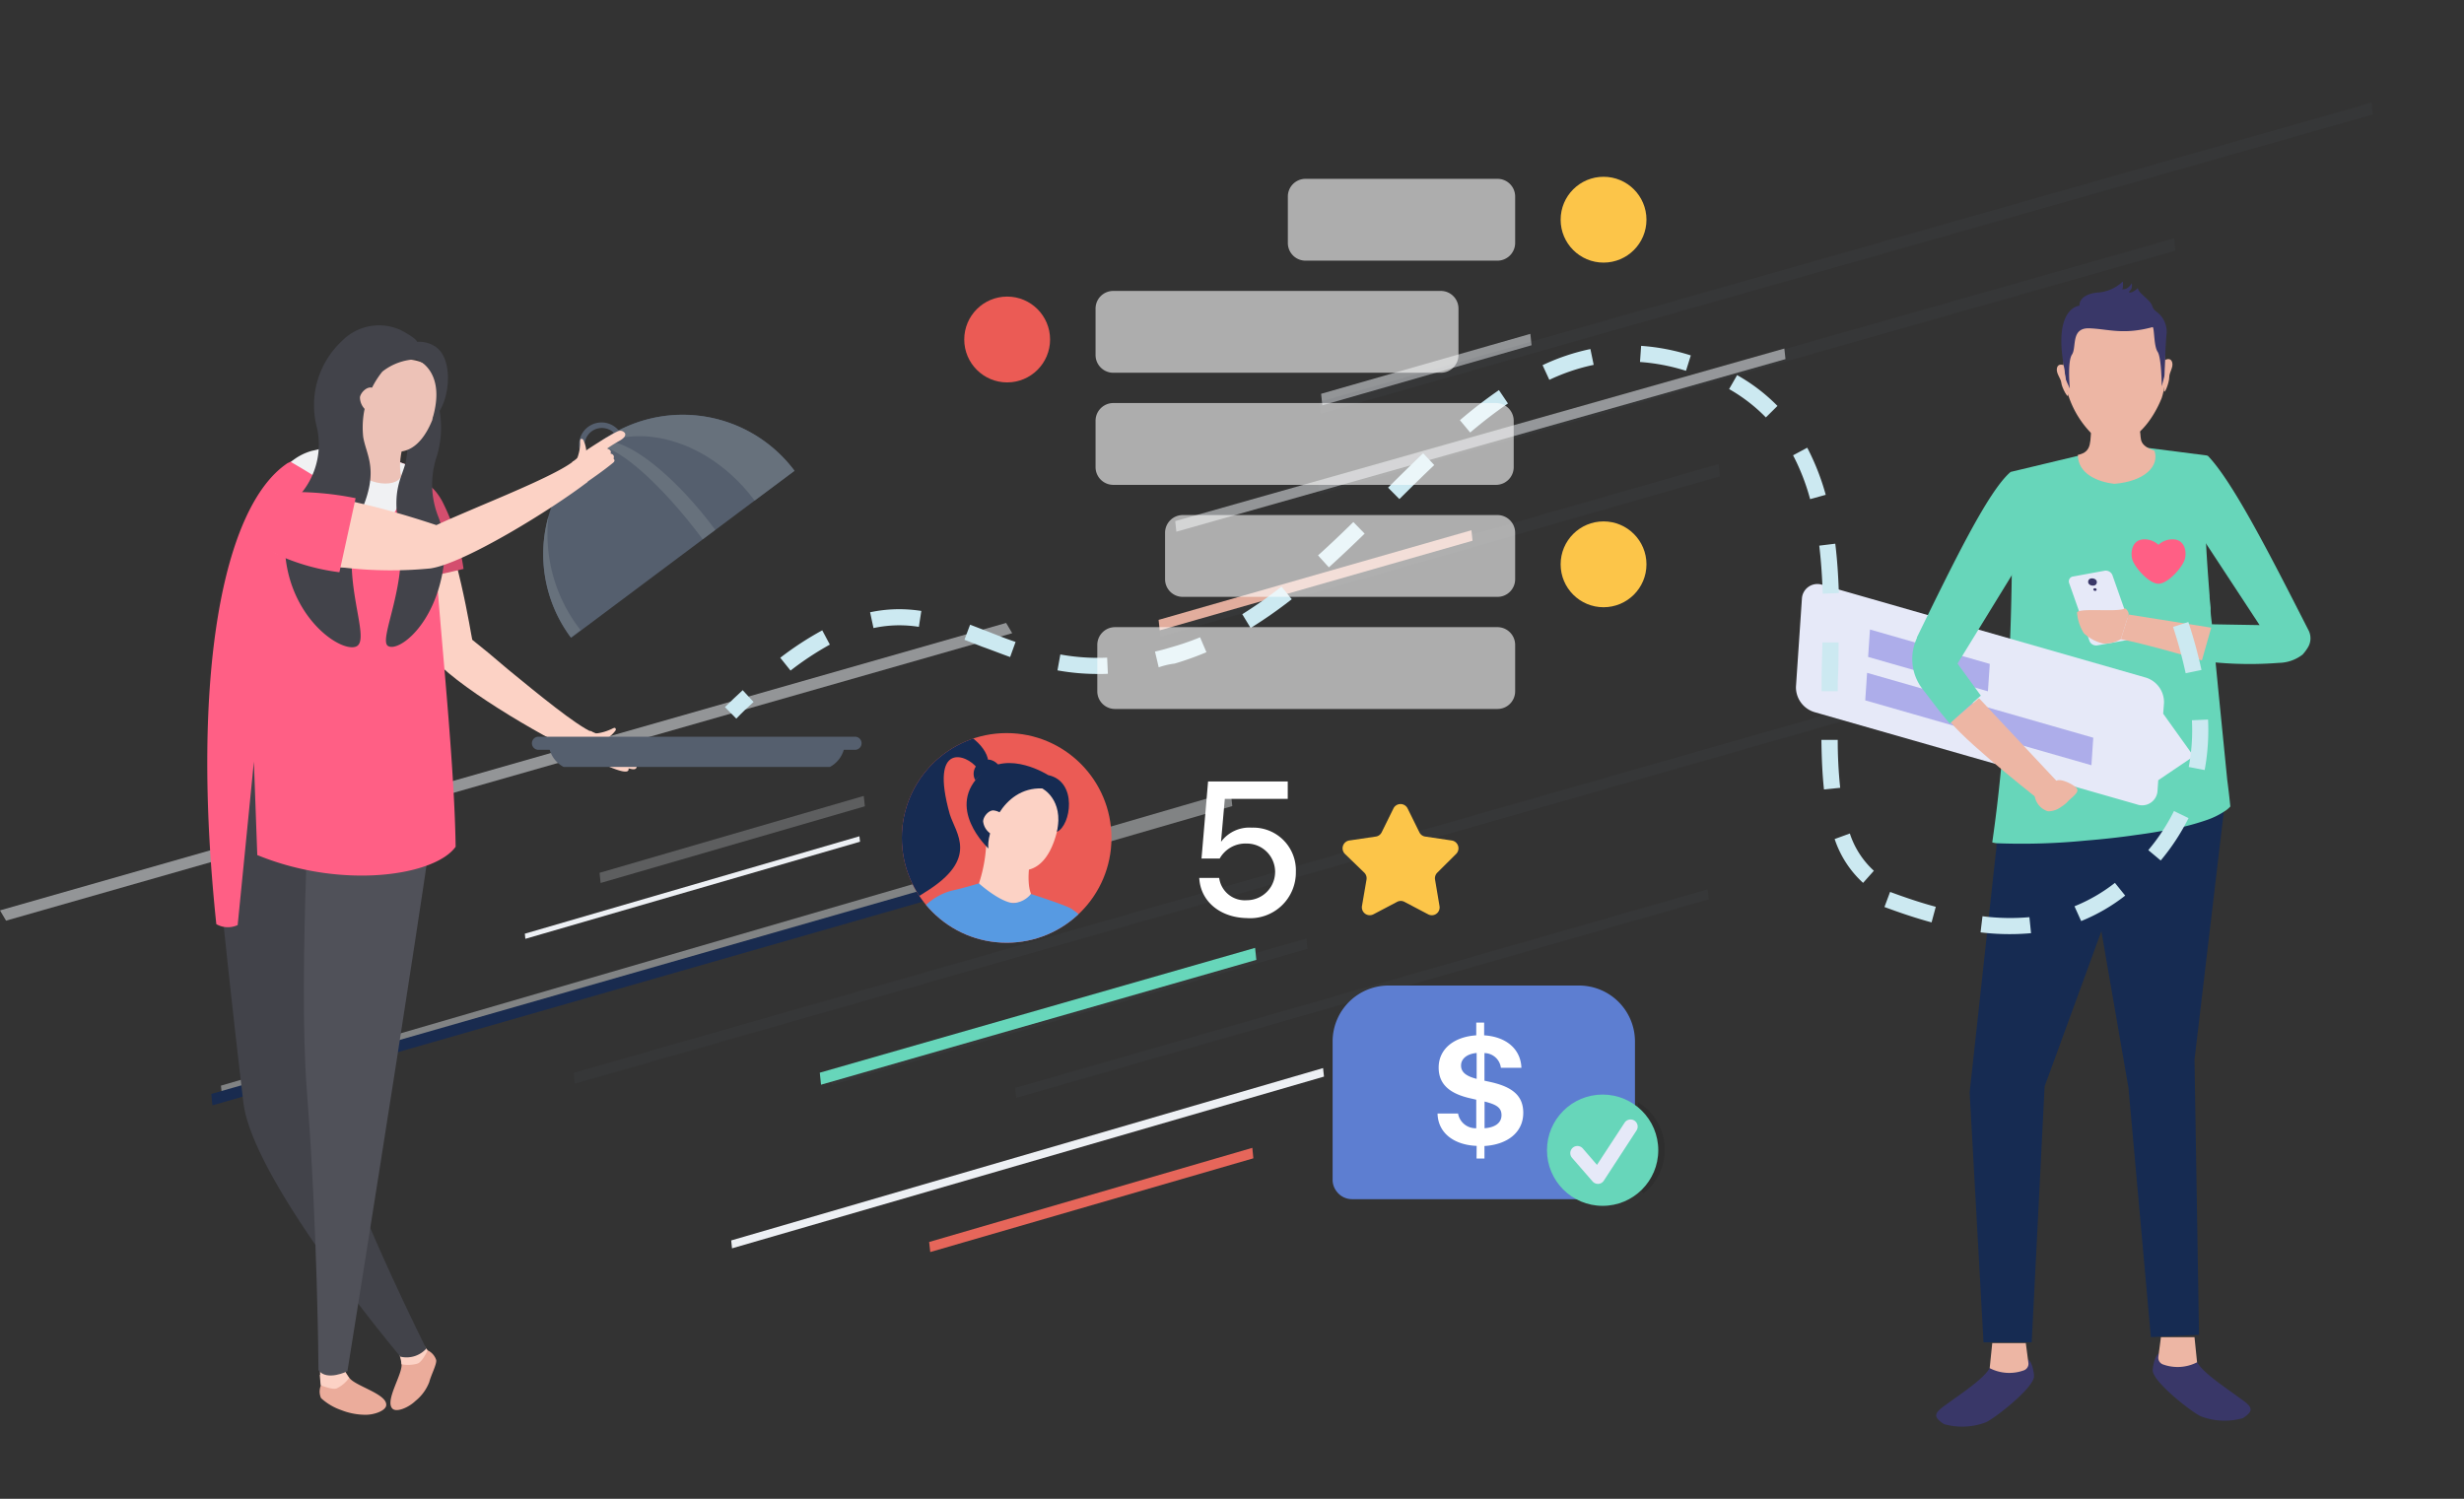 <?xml version="1.0" encoding="UTF-8"?> <svg xmlns="http://www.w3.org/2000/svg" xmlns:xlink="http://www.w3.org/1999/xlink" viewBox="0 0 240 146"><rect x="0" y="0" width="240" height="146" fill="#333333" stroke="none"/><defs><style>.cls-1{fill:none;}.cls-2{isolation:isolate;}.cls-3{fill:#545d6b;}.cls-10,.cls-11,.cls-3,.cls-4,.cls-5,.cls-6,.cls-7,.cls-8,.cls-9{fill-rule:evenodd;}.cls-16,.cls-3{opacity:0.1;}.cls-17,.cls-4{fill:#67d6ba;}.cls-10,.cls-5,.cls-6,.cls-7{fill:#edf0f4;}.cls-6{opacity:0.42;}.cls-7{mix-blend-mode:overlay;opacity:0.52;}.cls-8{fill:#e2ad9d;}.cls-9{fill:#e6665a;}.cls-10{opacity:0.23;}.cls-11{fill:#192b4f;}.cls-12{clip-path:url(#clip-path);}.cls-13{clip-path:url(#clip-path-2);}.cls-14{clip-path:url(#clip-path-3);}.cls-15{fill:#5d7ed1;}.cls-18{fill:#e6e9f8;}.cls-19{fill:#162b52;}.cls-20{fill:#edb6a4;}.cls-21{fill:#393768;}.cls-22{fill:#adadea;}.cls-23{fill:#cce9f1;}.cls-24,.cls-30{fill:#fff;}.cls-24{opacity:0.6;}.cls-25{fill:#fcc549;}.cls-26{fill:#eb5b55;}.cls-27{clip-path:url(#clip-path-4);}.cls-28{fill:#fcd2c5;}.cls-29{fill:#579ae2;}.cls-31{fill:#555f6e;}.cls-32{fill:#67717c;}.cls-33{fill:#ebac9b;}.cls-34{fill:#42434a;}.cls-35{fill:#505159;}.cls-36{fill:#d44e6e;}.cls-37{fill:#ff5f85;}.cls-38{fill:#f0f1f3;}.cls-39{fill:#edc2b7;}</style><clipPath id="clip-path"><path class="cls-1" d="M403.08-151.13a.94.94,0,0,0-.94.93.94.94,0,0,0,.94.94.94.94,0,0,0,.94-.94A.94.94,0,0,0,403.08-151.13Zm0,3.73a2.81,2.81,0,0,1-2.83-2.8,2.81,2.81,0,0,1,2.83-2.79,2.81,2.81,0,0,1,2.83,2.79A2.81,2.81,0,0,1,403.08-147.4Z"></path></clipPath><clipPath id="clip-path-2"><path class="cls-1" d="M408.74-141.81a.94.94,0,0,0-.94.93.94.94,0,0,0,.94.93,1,1,0,0,0,.95-.93A1,1,0,0,0,408.74-141.81Zm0,3.73a2.82,2.82,0,0,1-2.83-2.8,2.81,2.81,0,0,1,2.83-2.79,2.81,2.81,0,0,1,2.83,2.79A2.82,2.82,0,0,1,408.74-138.08Z"></path></clipPath><clipPath id="clip-path-3"><path class="cls-1" d="M401.19-138.08a1,1,0,0,1-.55-.18.93.93,0,0,1-.22-1.3l9.44-13a1,1,0,0,1,1.32-.22.92.92,0,0,1,.22,1.3l-9.44,13A.94.94,0,0,1,401.19-138.08Z"></path></clipPath><clipPath id="clip-path-4"><circle class="cls-1" cx="98.05" cy="81.62" r="10.21"></circle></clipPath></defs><g class="cls-2"><g id="Layer_1" data-name="Layer 1"><polygon class="cls-3" points="55.99 105.56 181.63 69.63 181.52 68.57 55.88 104.5 55.99 105.56"></polygon><polygon class="cls-3" points="127.25 91.42 80.92 104.67 81.03 105.68 127.35 92.43 127.25 91.42"></polygon><polygon class="cls-4" points="79.97 105.66 122.37 93.5 122.25 92.33 79.85 104.49 79.97 105.66"></polygon><polygon class="cls-3" points="98.98 106.94 166.44 87.6 166.33 86.63 98.88 105.97 98.98 106.94"></polygon><polygon class="cls-5" points="71.3 121.6 128.96 104.87 128.87 104.04 71.22 120.83 71.3 121.6"></polygon><polygon class="cls-6" points="21.66 107.06 120.03 78.52 119.88 77.11 21.52 105.75 21.66 107.06"></polygon><polygon class="cls-5" points="51.17 91.45 83.77 81.99 83.71 81.46 51.12 90.95 51.17 91.45"></polygon><polygon class="cls-3" points="113.03 62.03 167.52 46.4 167.4 45.2 112.9 60.83 113.03 62.03"></polygon><polygon class="cls-7" points="128.8 39.48 149.18 33.63 149.06 32.52 128.68 38.36 128.8 39.48"></polygon><polygon class="cls-8" points="112.96 61.4 143.43 52.67 143.32 51.65 112.85 60.38 112.96 61.4"></polygon><polygon class="cls-3" points="128.52 48.12 211.88 24.42 211.76 23.22 128.4 46.92 128.52 48.12"></polygon><polygon class="cls-3" points="128.64 40.29 231.12 11.15 231 10 128.52 39.14 128.64 40.29"></polygon><polygon class="cls-7" points="114.58 51.79 173.91 34.98 173.8 33.95 114.47 50.76 114.58 51.79"></polygon><path class="cls-7" d="M98,60.68l-98,28,.59,1,98-28Z"></path><polygon class="cls-9" points="90.61 121.96 122.08 112.83 121.98 111.81 90.5 120.98 90.61 121.96"></polygon><polygon class="cls-10" points="58.5 86.01 84.24 78.54 84.13 77.53 58.4 85.02 58.5 86.01"></polygon><polygon class="cls-11" points="20.69 107.67 92.74 87.01 92.63 85.9 20.58 106.56 20.69 107.67"></polygon><g id="Positive_Feedback" data-name="Positive Feedback"><path class="cls-15" d="M159.25,101.38v10a5.45,5.45,0,0,1-5.43,5.43H131.69a1.87,1.87,0,0,1-1.51-.77,1.82,1.82,0,0,1-.38-1.12V101.38A5.45,5.45,0,0,1,135.23,96h18.59A5.45,5.45,0,0,1,159.25,101.38Z"></path><path class="cls-16" d="M162.15,112a5.35,5.35,0,0,1-2.09,4.26,2.56,2.56,0,0,1-.51-1.54v-7.35A5.4,5.4,0,0,1,162.15,112Z"></path><circle class="cls-17" cx="156.1" cy="112.04" r="5.42"></circle><path class="cls-18" d="M155.64,115.32a.69.69,0,0,1-.52-.24l-2-2.3a.69.69,0,0,1,1.05-.91l1.38,1.6,2.69-4.11a.69.69,0,0,1,1.16.76L156.22,115a.68.68,0,0,1-.53.32Z"></path><polygon class="cls-19" points="214.19 130.02 209.5 130.25 207.32 105.97 204.67 90.65 203.36 83.13 202.77 79.66 202.53 78.3 216.75 77.83 213.75 103.22 214.19 130.02"></polygon><path class="cls-19" d="M209.2,78.31l0,.09-1.09,2.95-.08.22-.86,2.35-2.47,6.73a.1.1,0,0,1,0,0l-5.55,15.18-.82,16.33-.44,8.6H193.2l-1.35-24.35,2.54-23.27.07-.55,0-.48.08-.76,8.19-1.74,5.61-1.19h0Z"></path><path class="cls-17" d="M217.24,78.56a2.55,2.55,0,0,1-.63.51,7.41,7.41,0,0,1-1.62.79,23.47,23.47,0,0,1-3.48.92l-.08,0c-1.05.21-2.18.4-3.35.55-1.63.24-3.31.42-4.93.55a63.61,63.61,0,0,1-8.64.26,2.46,2.46,0,0,1-.46-.08q.49-3.37.86-7.2h0c0-.09,0-.17,0-.25.08-.82.17-1.66.25-2.54,0-.45.08-.89.11-1.36h0c0-.42.06-.86.1-1.3.17-2.31.32-4.69.42-7.17h0c.08-2,.13-4.08.16-6.2,0-3.25,0-6.62-.11-10.07l6.52-1.56,4.53-1.09,2.31.31,5.78.74a41.26,41.26,0,0,0-.1,8.64v0c.08,1.55.2,3.22.34,5,0,.39.07.78.1,1.18a1.93,1.93,0,0,1,0,.24v0c0,.47.1,1,.13,1.44s.07.7.1,1,.07.74.11,1.11c.39,4.16.85,8.63,1.28,13C217.06,76.88,217.16,77.74,217.24,78.56Z"></path><path class="cls-20" d="M203.74,41.49c-.22,1.39.14,2.53-1.35,2.82,0,1.85,1.94,2.63,3.54,2.82,3-.24,4.42-1.75,3.92-3.22-1.87-.68-1.09-1.33-1.55-2.42Z"></path><path class="cls-20" d="M210.87,35.7a7.56,7.56,0,0,1-.31,3.06c-.9,2.24-2.61,4.4-4.59,4.4a3,3,0,0,1-1.47-.41,5.06,5.06,0,0,1-.74-.5,2.34,2.34,0,0,1-.23-.22A9.45,9.45,0,0,1,201,35.7a4.94,4.94,0,0,1,5-5.05C210.39,30.6,210.87,32.91,210.87,35.7Z"></path><path class="cls-18" d="M207.36,62.32l-3.05.54a.7.7,0,0,1-.78-.4l-2-5.69a.48.48,0,0,1,.43-.62l3-.55a.7.7,0,0,1,.79.41l2,5.68A.48.48,0,0,1,207.36,62.32Z"></path><ellipse class="cls-21" cx="203.8" cy="56.69" rx="0.35" ry="0.43" transform="translate(111.1 246.83) rotate(-79.55)"></ellipse><ellipse class="cls-21" cx="204.05" cy="57.42" rx="0.13" ry="0.16" transform="translate(110.58 247.68) rotate(-79.55)"></ellipse><path class="cls-20" d="M206.58,62.26a3,3,0,0,1-1.75.42,4.09,4.09,0,0,1-1.86-1,4.4,4.4,0,0,1-.66-2c.07-.52,4.09,0,4.64-.42.13,0,.44.36.38.62Z"></path><path class="cls-21" d="M193.91,132.8c.09,1-2.61,2.75-4.41,4.06-1.18.83-1.19,1.17-.16,1.86a6.51,6.51,0,0,0,4-.14c.61-.16,4.71-3.29,4.78-4.5,0-.47-.27-1.8-.77-1.67A4.92,4.92,0,0,0,193.91,132.8Z"></path><path class="cls-20" d="M194.05,130.83l-.25,2.44a4.16,4.16,0,0,0,3.34.21.68.68,0,0,0,.43-.74l-.25-1.91Z"></path><path class="cls-21" d="M213.89,132.22c-.09,1,2.61,2.75,4.42,4.07,1.17.82,1.19,1.16.16,1.85a6.51,6.51,0,0,1-4-.14c-.62-.16-4.72-3.29-4.79-4.49,0-.48.28-1.81.78-1.68A4.9,4.9,0,0,1,213.89,132.22Z"></path><path class="cls-20" d="M213.75,130.25l.25,2.45a4.16,4.16,0,0,1-3.34.2.69.69,0,0,1-.43-.74l.25-1.91Z"></path><path class="cls-17" d="M224.75,63.14a4.4,4.4,0,0,1-.47.62,3.88,3.88,0,0,1-2.33.81,36.21,36.21,0,0,1-8.89-.4l.09-.16.29-.6.42-.84.26-.53.48-1,.12-.24,5.37.09L214.91,53v0l-1.11-1.53c-.13-2.41-.12-5.17,1.21-7.11,2.44,2.48,6.18,9.84,9.89,17.12A1.72,1.72,0,0,1,224.75,63.14Z"></path><path class="cls-20" d="M207.33,59.86l-.75,2.4c2.52.52,5.24,1.31,7.89,2.07l.91-3.19Z"></path><path class="cls-21" d="M210.56,37.63l.31-1.19s0-2.38.17-4a2.42,2.42,0,0,0-1-2.08c-.57-.46-.21-.51-.75-1.07s-1-.84-1.06-1.23c0,0-.45.45-.76.43s.15-.19.17-.49a1.15,1.15,0,0,0,0-.4s-.31.51-.69.56-.2-.05-.2-.05.09-.52,0-.68a3.85,3.85,0,0,1-2.51,1.07c-1.84.23-1.69,1.27-1.69,1.27s-2.55.16-1.53,5.85c.21,1.85.2,1.38.2,1.38l.39.85s-.26-2.62.21-3.32-.15-2.62,1.7-2.55,3.28.66,6.16-.12c.17.14.1,1.85.48,2.41S210.56,37.63,210.56,37.63Z"></path><path class="cls-20" d="M210.9,35.06s.51-.29.67.21-.29,1-.28,1.48-.48,1.78-.51,1.29C210.78,38,210.9,35.06,210.9,35.06Z"></path><path class="cls-20" d="M201,35.57s-.55-.23-.65.29.39,1,.43,1.44.68,1.64.66,1.15C201.45,38.39,201,35.57,201,35.57Z"></path><path class="cls-18" d="M213.67,73.67,210.22,76,210.15,77a1.5,1.5,0,0,1-2,1.36l-31.44-9a2.53,2.53,0,0,1-1.78-2.45l.58-8.58a1.51,1.51,0,0,1,2-1.36L209,66a2.51,2.51,0,0,1,1.78,2.46l-.08,1.06Z"></path><polygon class="cls-22" points="193.63 67.34 181.96 63.99 182.14 61.32 193.81 64.67 193.63 67.34"></polygon><polygon class="cls-22" points="203.71 74.54 181.68 68.22 181.86 65.54 203.89 71.86 203.71 74.54"></polygon><path class="cls-20" d="M199.11,78.3S192,72.76,190,70.36l0,0,.76-.65,2-1.7,7.6,8.11Z"></path><path class="cls-20" d="M201.42,78.06a2.85,2.85,0,0,1-.65.53,2.12,2.12,0,0,1-1.29.44,1.85,1.85,0,0,1-1.31-1.64.82.82,0,0,1,0-.21l.38-.18h0a18.07,18.07,0,0,0,1.73-.93c.36-.28,1.52.25,1.94.65S201.91,77.56,201.42,78.06Z"></path><path class="cls-17" d="M190.67,64.64l2.27,3.12-.23.2-1.93,1.73-.74.67-.13.11c-1-1.14-1.88-2.37-2.62-3.31a4.8,4.8,0,0,1-.58-5s0,0,0-.07c3.43-7,6.91-14.23,9.12-16.11,1.38,2.3,1.52,5.2,1.44,7.91Z"></path><path class="cls-23" d="M71.72,70l-1.11-1.12c.59-.58,1.16-1.13,1.73-1.65l1.06,1.15C72.86,68.86,72.29,69.4,71.72,70Z"></path><path class="cls-23" d="M181.47,86a10.1,10.1,0,0,1-2.77-4.27l1.48-.54a8.47,8.47,0,0,0,2.34,3.63Zm-3.81-9.1c-.15-1.39-.23-3-.25-4.83H179a44.1,44.1,0,0,0,.24,4.67ZM179,67.33l-1.57,0,0-1.08c0-1.21.06-2.44.08-3.67l1.57,0c0,1.24,0,2.47-.07,3.69Zm-72-1.68a22,22,0,0,1-4-.35l.28-1.55a20.39,20.39,0,0,0,4.56.31l.07,1.57C107.69,65.65,107.37,65.65,107.06,65.65ZM77,65.32l-1-1.25a30.8,30.8,0,0,1,4.09-2.67l.74,1.39A29.53,29.53,0,0,0,77,65.32ZM112.86,65l-.36-1.53q.72-.16,1.47-.39a26.17,26.17,0,0,0,2.92-1l.62,1.45a29.55,29.55,0,0,1-3.1,1.11C113.88,64.7,113.37,64.83,112.86,65ZM98.39,64c-.93-.33-1.83-.69-2.71-1l-1.74-.68.55-1.47,1.77.68c.86.34,1.74.69,2.66,1ZM85.08,61.18l-.33-1.54a13.78,13.78,0,0,1,2.84-.3h0a14.36,14.36,0,0,1,2.15.17l-.24,1.55a12.49,12.49,0,0,0-1.91-.15h0A12,12,0,0,0,85.08,61.18Zm36.74,0L121,59.83a44.32,44.32,0,0,0,3.82-2.69l1,1.23A44.89,44.89,0,0,1,121.82,61.17Zm55.72-3.35c-.06-1.73-.17-3.26-.34-4.68l1.56-.19c.18,1.46.29,3,.35,4.81Zm-48.1-2.56-1.06-1.17c1.17-1.05,2.31-2.14,3.44-3.25l1.1,1.13Q131.21,53.65,129.44,55.26Zm6.87-6.65L135.2,47.5q1.71-1.71,3.42-3.35l1.08,1.15C138.57,46.37,137.44,47.49,136.31,48.61Zm40,0a21.09,21.09,0,0,0-1.66-4.27l1.38-.74a23.09,23.09,0,0,1,1.8,4.59ZM143.2,42.13l-1-1.2A45.69,45.69,0,0,1,146,38l.88,1.3A45.85,45.85,0,0,0,143.2,42.13ZM172,40.66a16.1,16.1,0,0,0-3.58-2.76l.78-1.36a17.62,17.62,0,0,1,3.93,3ZM150.91,37l-.66-1.43A20.9,20.9,0,0,1,154.91,34l.32,1.54A19.4,19.4,0,0,0,150.91,37Zm13.31-.88a19.56,19.56,0,0,0-4.48-.86l.11-1.57a20.47,20.47,0,0,1,4.84.93ZM184.1,86.88c1.62.6,3.07,1.08,4.45,1.45l-.41,1.52c-1.43-.39-2.93-.88-4.59-1.5Zm9,2.37a21.39,21.39,0,0,0,4.57.09l.16,1.56a23.3,23.3,0,0,1-4.92-.08Zm18.56-28.18,1.49-.48a45,45,0,0,1,1.28,4.67l-1.54.32A45.08,45.08,0,0,0,211.66,61.07Zm-9.6,27.21A16.27,16.27,0,0,0,206,86l1,1.24a17.65,17.65,0,0,1-4.29,2.48ZM213.5,70.16l1.57-.07a21.4,21.4,0,0,1-.33,4.92l-1.55-.3A19.31,19.31,0,0,0,213.5,70.16Zm-4.25,12.65a19.07,19.07,0,0,0,2.5-3.81l1.42.69a21.27,21.27,0,0,1-2.71,4.13Z"></path><path class="cls-24" d="M145.85,25.39H127.17a1.72,1.72,0,0,1-1.73-1.73V19.15a1.72,1.72,0,0,1,1.73-1.73h18.68a1.72,1.72,0,0,1,1.73,1.73v4.51A1.73,1.73,0,0,1,145.85,25.39Z"></path><circle class="cls-25" cx="156.19" cy="21.4" r="4.18"></circle><path class="cls-24" d="M108.44,36.31h31.89a1.73,1.73,0,0,0,1.73-1.73V30.07a1.72,1.72,0,0,0-1.73-1.73H108.44a1.72,1.72,0,0,0-1.73,1.73v4.51A1.73,1.73,0,0,0,108.44,36.31Z"></path><circle class="cls-26" cx="98.1" cy="33.07" r="4.18"></circle><path class="cls-24" d="M108.44,47.23h37.27a1.73,1.73,0,0,0,1.73-1.73V41a1.73,1.73,0,0,0-1.73-1.74H108.44A1.73,1.73,0,0,0,106.71,41V45.5A1.73,1.73,0,0,0,108.44,47.23Z"></path><path class="cls-24" d="M145.85,58.14H115.21a1.72,1.72,0,0,1-1.73-1.73V51.9a1.73,1.73,0,0,1,1.73-1.73h30.64a1.73,1.73,0,0,1,1.73,1.73v4.51A1.72,1.72,0,0,1,145.85,58.14Z"></path><path class="cls-24" d="M145.85,69.06H108.61a1.72,1.72,0,0,1-1.73-1.73V62.82a1.73,1.73,0,0,1,1.73-1.73h37.24a1.73,1.73,0,0,1,1.73,1.73v4.51A1.72,1.72,0,0,1,145.85,69.06Z"></path><circle class="cls-25" cx="156.19" cy="54.97" r="4.18"></circle><circle class="cls-26" cx="98.05" cy="81.62" r="10.21"></circle><g class="cls-27"><path class="cls-28" d="M96.05,80.65a14.4,14.4,0,0,1-.7,5.41c1,2.32,4.78,2.38,5.07,1-.58-1.48.09-4.19.11-4.45C99.59,82.75,96.36,80.89,96.05,80.65Z"></path><path class="cls-28" d="M99.55,76.18a3.13,3.13,0,0,0-2.88,3.51s.09,1.89.09,1.89c.07,1.38,2.31,3.43,3.49,3.12,2.81-.75,3.15-6,3-6.55C102.92,76.52,101.27,76.1,99.55,76.18Z"></path><path class="cls-29" d="M104.31,88.5c-.59-.36-3.89-1.42-3.89-1.42a2.42,2.42,0,0,1-1.73.89c-1.34-.12-3.34-1.92-3.34-1.92s-1.52.46-2.49.67c-2.92.65-4.78,3.66-5.88,6.52-.34.88-2.45,10.36-4.13,20.92-.5,3.16,23.61,5.28,25.11,2.74.62-1-.19-3.83-1.23-22.81C106.63,92.19,106.63,89.9,104.31,88.5Z"></path><path class="cls-19" d="M102.09,75.5s-3.84-2.47-6.38-.24c-3.82,3.35.57,7.39.57,7.39-.24-1.23,1.23-6,5.23-5.85,0,0,2.13,1.06,1.44,4.23C104.31,80.42,105,76.12,102.09,75.5Z"></path><path class="cls-28" d="M95.76,80a1.65,1.65,0,0,0,.91,1.31,22.15,22.15,0,0,0,.84-2.09,1.62,1.62,0,0,0-.76-.28C96.27,78.94,95.78,79.55,95.76,80Z"></path><path class="cls-19" d="M86.14,77.92c-.32,3.5-1.16,3.8-2.18,4.88-5.07,5.33,4.19,13.34,4.93,9.73.29-1.4-3.63-2.64,1.2-5.61,5.34-3.28,3-5.73,2.42-7.61-2-7.11,1.65-5.86,2.66-4.5.6.8,1,.37,1.09-.38C96.53,71.38,87.18,66.32,86.14,77.92Z"></path><path class="cls-19" d="M96.39,74a1.17,1.17,0,0,0-.69.17A1.27,1.27,0,0,0,95,76a6.13,6.13,0,0,1,2.25-1.48A1.46,1.46,0,0,0,96.39,74Z"></path></g><path class="cls-25" d="M137.1,78.74l1.15,2.33a.75.75,0,0,0,.58.42l2.57.38a.77.77,0,0,1,.43,1.31L140,85a.77.77,0,0,0-.22.69l.43,2.56a.76.76,0,0,1-1.11.81l-2.3-1.21a.76.76,0,0,0-.72,0l-2.3,1.21a.77.77,0,0,1-1.12-.81l.44-2.56a.77.77,0,0,0-.22-.69L131,83.18a.77.77,0,0,1,.43-1.31l2.57-.38a.75.75,0,0,0,.58-.42l1.15-2.33A.77.77,0,0,1,137.1,78.74Z"></path><path class="cls-30" d="M116.81,85.52h1.94a2.52,2.52,0,0,0,2.69,2.17,2.76,2.76,0,1,0,0-5.52,2.88,2.88,0,0,0-2.64,1.46h-1.77l.64-7.51h7.76v1.7h-6.13L118.93,82h0a3.44,3.44,0,0,1,3-1.38,4.15,4.15,0,0,1,4.29,4.3,4.45,4.45,0,0,1-4.78,4.51C118.83,89.38,116.93,87.79,116.81,85.52Z"></path></g><path class="cls-28" d="M59.41,71.08a4.7,4.7,0,0,1-1.38.37.66.66,0,0,0,.69.67,2.83,2.83,0,0,0,1.26-1C60,70.7,59.65,71,59.41,71.08Z"></path><path class="cls-28" d="M61.13,73c-.09-.06-1.37-.84-2-1.13s-1.08-.39-1.64-.69a14.44,14.44,0,0,0-1.27,2c.85.42,5.19,2.79,5,1.69,0-.08.76.3.8-.2a.51.51,0,0,0,.34-.26.59.59,0,0,0-.17-.74C62,73.58,61.38,73.19,61.13,73Z"></path><path class="cls-28" d="M46,62.32C45.9,62,44.53,52.78,42,48.21c-1.33-2.42-5.83-3.09-5.76,1.58,0,3,3.62,11.2,5.68,14s10.71,7.88,14.64,9.68l1.12-2.15c-1.59-.69-5.23-3.68-8.16-6.08C48.21,64.11,46.94,63.06,46,62.32Z"></path><path class="cls-31" d="M82.28,72.57h0a2.77,2.77,0,0,1-1.45,2.14H54.9a2.77,2.77,0,0,1-1.45-2.14H82.28Z"></path><path class="cls-31" d="M52.45,71.76H83.28a.64.64,0,0,1,0,1.28H52.45a.64.64,0,1,1,0-1.28Z"></path><path class="cls-31" d="M58.38,43.08a13.59,13.59,0,0,1,19,2.78l0,0L55.63,62.13l0,0A13.59,13.59,0,0,1,58.38,43.08Z"></path><path class="cls-31" d="M57.16,45l.15.2,3.24-2.42.19-.14-.15-.19A2.19,2.19,0,1,0,57.16,45Zm.25-.47a1.68,1.68,0,1,1,2.67-2Z"></path><path class="cls-32" d="M53.43,50.26a15.14,15.14,0,0,0,3.12,11.12l0,0-.95.71,0,0A13.59,13.59,0,0,1,53.43,50.26Z"></path><path class="cls-32" d="M77.39,45.86l0,0-3.89,2.9,0,0c-4.27-5.74-11.22-7.87-15.92-5,.26-.23.53-.44.8-.65A13.59,13.59,0,0,1,77.39,45.86Z"></path><path class="cls-32" d="M69.67,51.61l0,0-1.23.92,0,0c-4.28-5.74-8.87-9.63-10.57-9a1.26,1.26,0,0,1,.24-.22C60,41.87,65.19,45.6,69.67,51.61Z"></path><path class="cls-28" d="M37.88,98c-.1.71-4.36,36.27-4.36,36.27a3,3,0,0,1-2.32.36S30.3,98,30.52,96.36C31.41,97.14,37.26,98.53,37.88,98Z"></path><path class="cls-33" d="M31.36,134.11l2-.94s.37.64.68,1.06c.6.8,3.65,1.55,3.58,2.63,0,.55-1.22,1-2.16.95a6.5,6.5,0,0,1-2.24-.46,5.66,5.66,0,0,1-1.95-1.16,1.56,1.56,0,0,1,0-1.27C31.19,134.31,31.36,134.11,31.36,134.11Z"></path><path class="cls-33" d="M38.94,131.65,41,131s.26,0,.62.52a1.58,1.58,0,0,1,.86.94c.1.38-.49,1.46-.67,2.17a4.39,4.39,0,0,1-1.35,1.84c-.68.65-1.84,1.13-2.23.75-.78-.76,1-3.36.88-4.35C39.09,132.37,38.94,131.65,38.94,131.65Z"></path><path class="cls-28" d="M41.65,131.54s-.52,1.16-1,1.29a3.27,3.27,0,0,1-1.54.06,4.81,4.81,0,0,0-.33-1.28l2.21-.87S41.29,131.05,41.65,131.54Z"></path><path class="cls-34" d="M32.46,73.9c1.33,8,.09,22-.44,33.13-.23,4.9,9.5,24.34,9.5,24.34a2.59,2.59,0,0,1-2.52.78s-14.38-17.08-15.29-24.73c-1.9-16-3.51-32.57-3.39-33.86C21.88,74.16,27.88,74.43,32.46,73.9Z"></path><path class="cls-28" d="M34,134.23a3.19,3.19,0,0,1-1.18,1c-.42.2-1.58-.3-1.58-.3-.06-.61-.08-1-.08-1l2.23-.83A4.61,4.61,0,0,0,34,134.23Z"></path><path class="cls-35" d="M43.29,71.15c.19,2.47-9.45,62.42-9.45,62.42s-2,1-2.82-.1c0,0-.09-14-1.13-27.19-.9-11.42.55-34.89.55-34.89C35,72,41.73,71.72,43.29,71.15Z"></path><path class="cls-36" d="M45.15,55.42a21,21,0,0,0-2.09-6.62c-2.26-4.09-5.83-1.28-5.78,1.48a28.21,28.21,0,0,0,.66,6.8Z"></path><path class="cls-37" d="M40.19,45.5a23.26,23.26,0,0,0-3-1s.12.85-1.7.88c-1.33,0-3.29-1.91-3.29-1.91A32.79,32.79,0,0,0,28,45.12c-6.26,4.19-9.49,20.59-6.93,44.9a2.26,2.26,0,0,0,2.08.09l1.58-15.92.33,9.1c8.32,3.41,17.33,2,19.32-.81-.13-9.6-2-25.38-2-29.64C42.3,50.29,42.46,46.89,40.19,45.5Z"></path><path class="cls-38" d="M35.6,45.21c-1.32,0-3.45-1.76-3.45-1.76s-1.29.38-1.75.46A5.41,5.41,0,0,0,28.33,45a74.63,74.63,0,0,1,9.22,6.28s2.31-3.15,2.56-5.81a22.13,22.13,0,0,0-3-1S36.91,45.19,35.6,45.21Z"></path><path class="cls-39" d="M39.63,41.85c0,.26-1,2.94-.55,4.5-.43,1.35-4.26.91-5-1.55.52-.61,1.3-4.11,1.26-5.41C35.59,39.66,38.68,41.88,39.63,41.85Z"></path><path class="cls-34" d="M38.86,51.42c-.7-3.73.26-4.81.64-6.35a10.28,10.28,0,0,0-.16-4.87c0-.05,2.54-2.41,3.28-1.09a9.63,9.63,0,0,1-.09,5.39,8.53,8.53,0,0,0,.2,5.93,9.64,9.64,0,0,1,.48,4.7c-.83,5.81-4.44,8.42-5.42,7.79S39.85,56.78,38.86,51.42Z"></path><path class="cls-39" d="M39.61,35c1.75.08,3.07.95,3.26,2.63.07.6-.8,5.87-3.72,6.34-1.23.2-3.29-2.11-3.22-3.51,0,0,.09-1.92.09-1.94A3.69,3.69,0,0,1,39.61,35Z"></path><path class="cls-34" d="M30.8,41.37a8.55,8.55,0,0,1,2.51-8.16A5.05,5.05,0,0,1,39,32.14c1.62.84,1.63,1.16,1.63,1.16a2.84,2.84,0,0,1,1.77.46c1.93,1.26,1.41,5.82-.3,7.11C43.57,36.05,40.56,35,40.56,35a5.58,5.58,0,0,0-3.32,1.2,8.66,8.66,0,0,0-1.86,6.38c.3,1.8,1.57,3.19-.21,7.25C32.6,55.69,36.42,62.43,34.63,63c-1.63.51-6.72-3.11-6.89-9.8A8.28,8.28,0,0,1,29.38,48,7.44,7.44,0,0,0,30.8,41.37Z"></path><path class="cls-39" d="M36.17,37.75a1.65,1.65,0,0,1,.75.36,21.17,21.17,0,0,1-1.06,2,1.67,1.67,0,0,1-.8-1.42C35.14,38.24,35.69,37.68,36.17,37.75Z"></path><path class="cls-28" d="M56.51,43.3a4.74,4.74,0,0,1-.31,1.4.65.65,0,0,0,.91-.3,3,3,0,0,0-.32-1.59C56.45,42.59,56.51,43,56.51,43.3Z"></path><path class="cls-28" d="M59.7,45.09l0,0c-1,.83-2.32,1.71-2.71,2A14.22,14.22,0,0,1,55.74,45c.53-.36.92-.8,1.37-1.13s1.82-1.17,1.91-1.22c.27-.14.91-.54,1.13-.62a.56.56,0,0,1,.72.16c.05.1.13.38-.52.74s-1.22.76-1.22.76.51.14.33.49c0,0,.46.07.3.48C59.76,44.7,60,44.86,59.7,45.09Z"></path><path class="cls-28" d="M57.29,46.9c-3.42,2.65-12.08,8-15.37,8.47a39.5,39.5,0,0,1-8.33-.07,22.83,22.83,0,0,1-6.68-1.38c-4.17-2.12-1.49-5.79,1.27-5.84a30.6,30.6,0,0,1,6.74.91c3.88.88,7.39,2.11,7.59,2.16,1.1-.52,2.62-1.16,4.21-1.84,3.36-1.42,7.5-3.17,9-4.28l0,0,.14-.1h0l1.37,2Z"></path><path class="cls-37" d="M33.06,55.74a20.69,20.69,0,0,1-6.65-2c-4.11-2.21-1.34-5.82,1.42-5.8a29.65,29.65,0,0,1,6.81.59Z"></path><path class="cls-30" d="M143.83,111.62c-2.18-.09-3.76-1.23-3.81-3.15h2a1.73,1.73,0,0,0,1.77,1.43v-2.78l-.56-.13c-2-.45-3.1-1.35-3.1-3,0-1.84,1.53-3,3.66-3.14V99.61h.77v1.24c2.16.14,3.56,1.34,3.63,3.16h-2a1.63,1.63,0,0,0-1.6-1.43v2.69l.6.13c2.09.47,3.18,1.31,3.18,3,0,1.93-1.58,3.1-3.78,3.23v1.22h-.77Zm0-6.53v-2.52c-1,.09-1.52.6-1.52,1.22S142.76,104.82,143.83,105.09Zm.77,2.21v2.6c1.1-.08,1.65-.57,1.65-1.27S145.82,107.6,144.6,107.3Z"></path><path class="cls-37" d="M212.83,54.37c-.14.77-1.63,2.49-2.59,2.49s-2.44-1.72-2.58-2.49.1-1.79,1.13-1.83a2,2,0,0,1,1.45.53,2,2,0,0,1,1.46-.53C212.73,52.58,213,53.61,212.83,54.37Z"></path></g></g></svg> 
